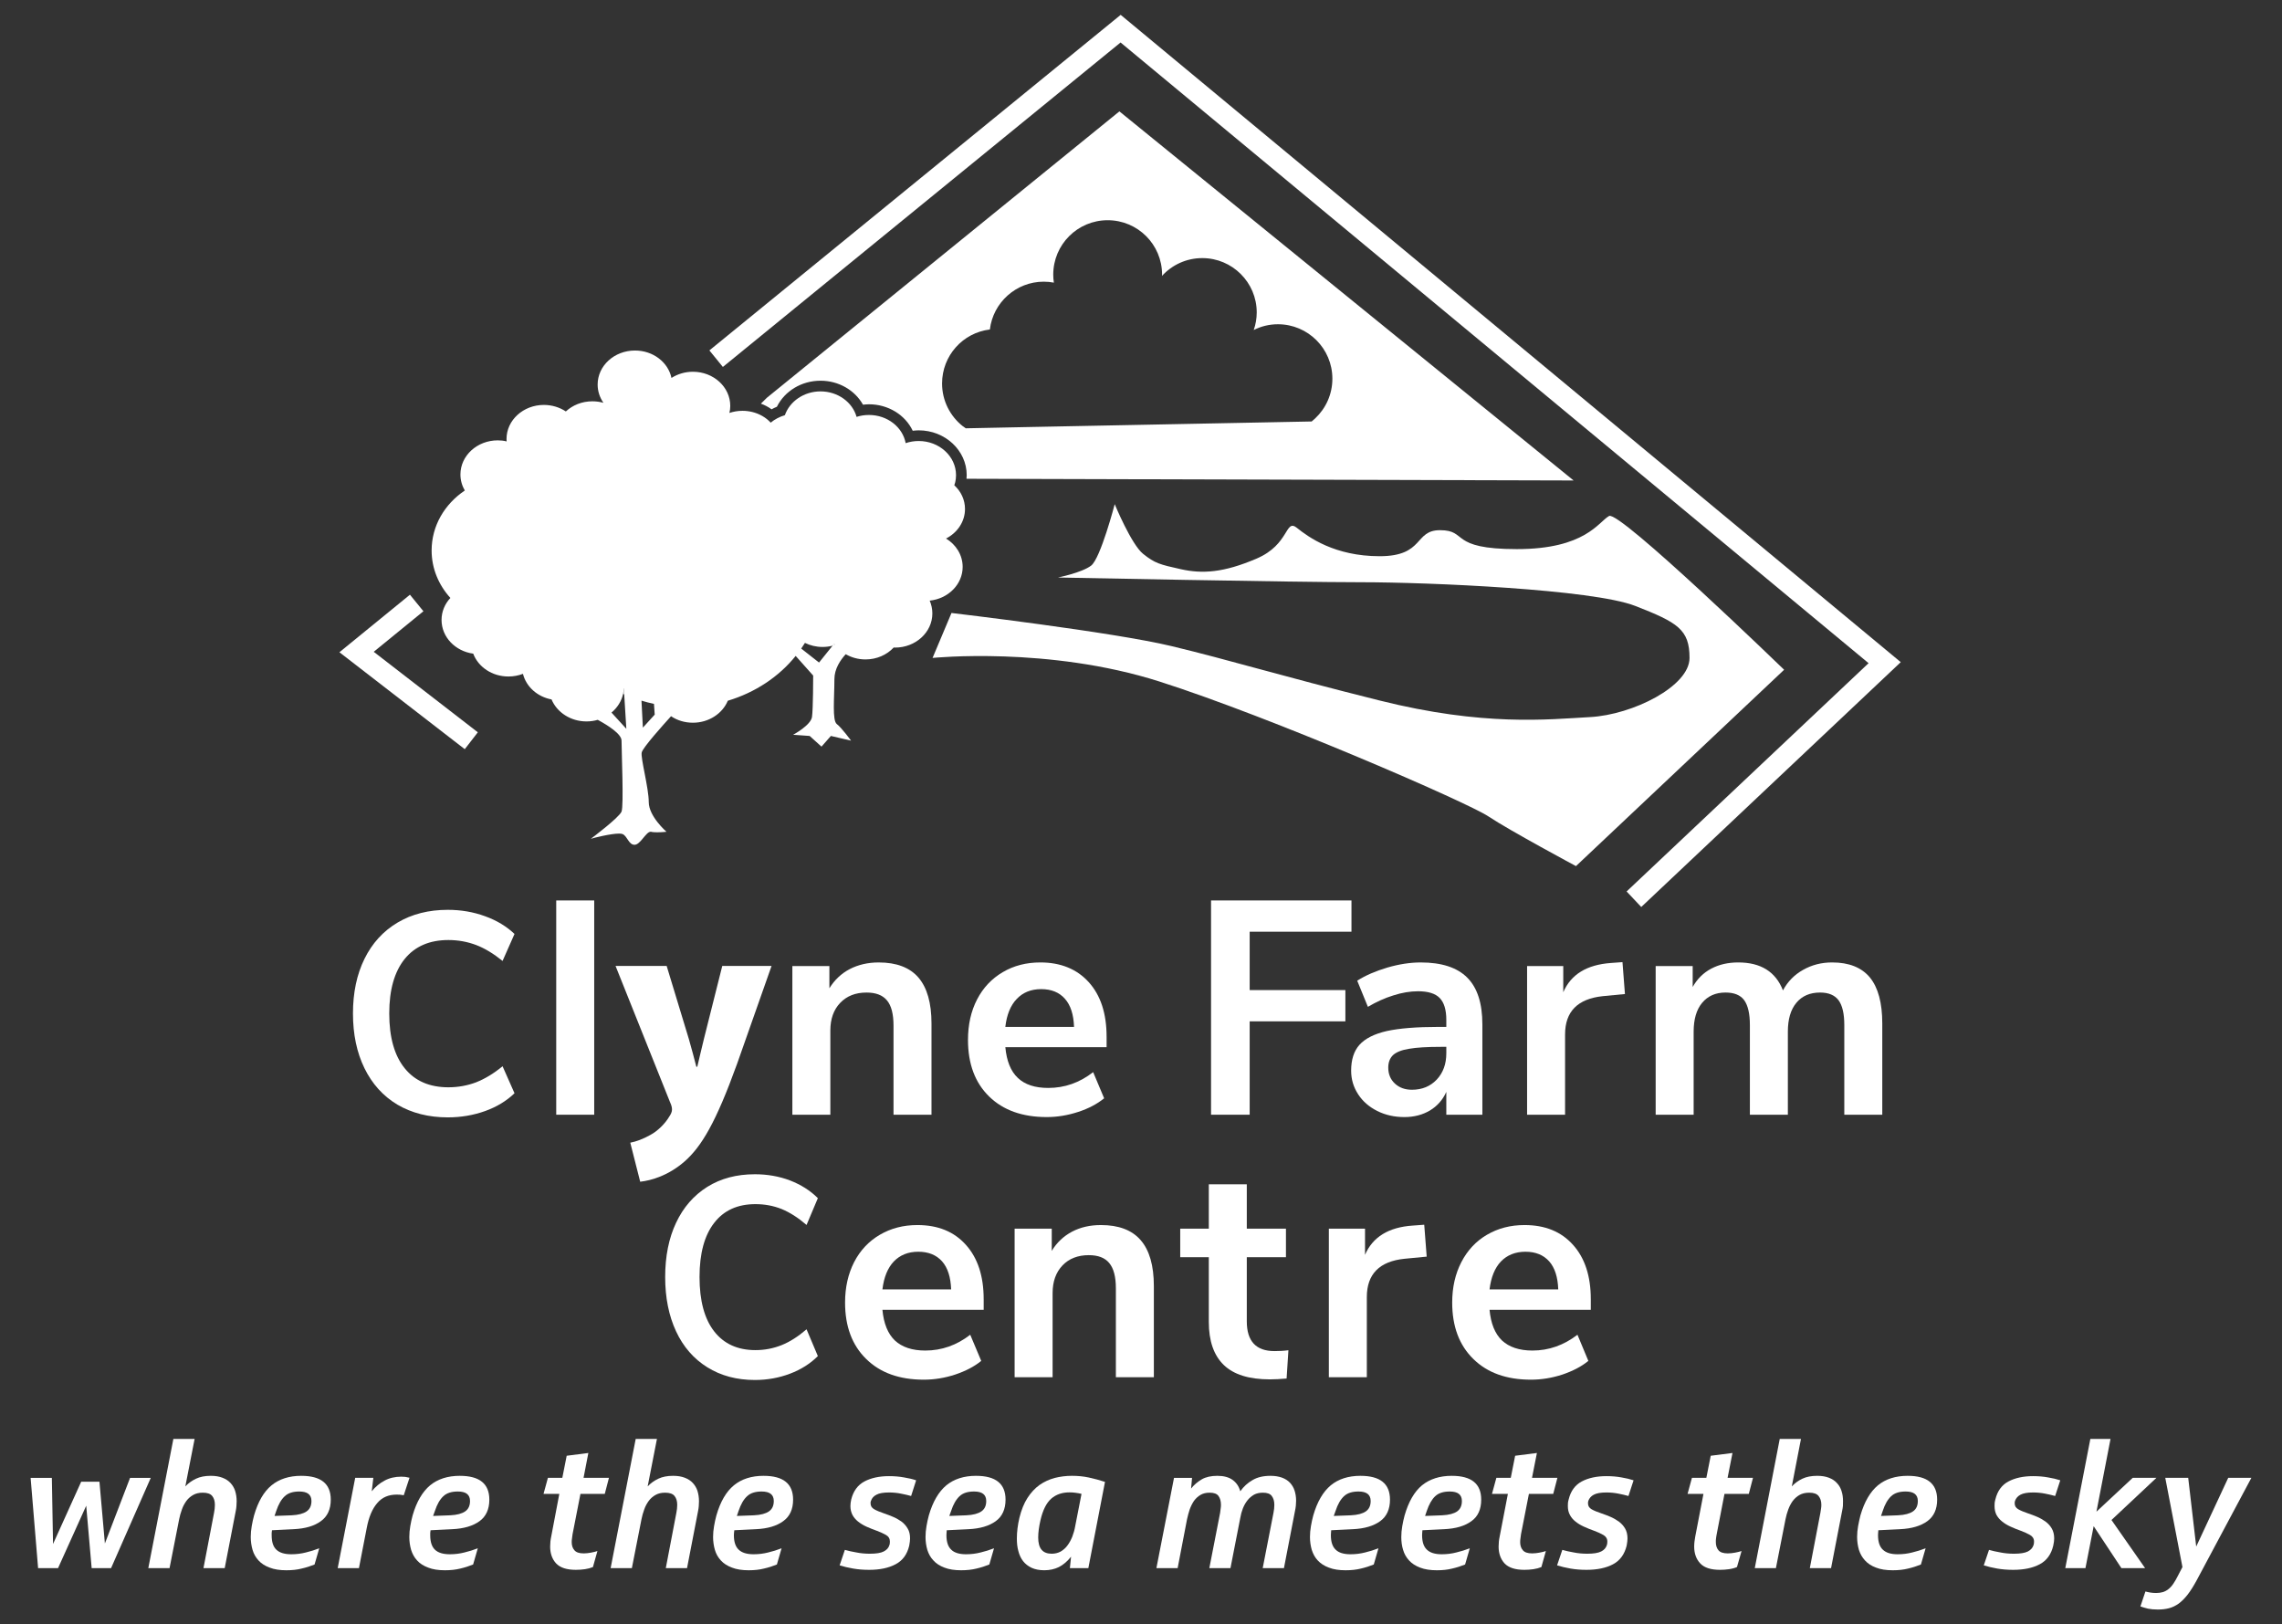 <?xml version="1.0" encoding="UTF-8"?>
<svg id="Layer_1" xmlns="http://www.w3.org/2000/svg" version="1.1" viewBox="0 0 340 242">
  <rect x="0" y="0" width="340" height="242" fill="#333333" stroke="none"/>
  <!-- Generator: Adobe Illustrator 29.5.1, SVG Export Plug-In . SVG Version: 2.1.0 Build 141)  -->
  <defs>
    <style>
      .st0, .st1 {
        fill: none;
      }

      .st1 {
        stroke: #fff;
        stroke-miterlimit: 10;
        stroke-width: 3.179px;
      }

      .st2 {
        fill: #fff;
      }
    </style>
  </defs>
  <path class="st2" d="M234.456,71.582l-67.675-54.989-52.509,42.653-.906.89c.572.207,1.113.493,1.59.843.254-.143.525-.27.795-.382,1.16-2.337,3.672-3.879,6.502-3.879,2.703,0,5.119,1.415,6.327,3.577.286-.032.588-.064.89-.064,2.877,0,5.405,1.59,6.518,3.943.302-.032.588-.064.89-.064,3.943,0,7.154,3.005,7.154,6.677,0,.191-.016.366-.032.541l90.456.254ZM143.889,63.808l-.413-.302h-.016c-1.892-1.494-3.1-3.8-3.1-6.375,0-4.149,3.1-7.567,7.122-8.044.477-4.006,3.895-7.122,8.028-7.122.509,0,1.017.048,1.51.143-.064-.382-.095-.779-.095-1.192,0-4.483,3.625-8.108,8.108-8.108s8.108,3.625,8.108,8.108c0,.064,0,.127-.016.191,1.494-1.637,3.625-2.655,6.009-2.655,4.467,0,8.108,3.625,8.108,8.092,0,.922-.159,1.796-.445,2.623,1.081-.556,2.321-.859,3.609-.859,4.483,0,8.108,3.641,8.108,8.108,0,2.337-.986,4.435-2.559,5.914l-.525.461-9.777.191-32.351.636-9.411.191Z"/>
  <g>
    <path class="st2" d="M70.951,161.238c-1.304.493-2.687.747-4.149.747-2.798,0-4.976-.938-6.502-2.83-1.526-1.876-2.305-4.594-2.305-8.171,0-3.529.779-6.232,2.305-8.124,1.526-1.876,3.704-2.814,6.502-2.814,1.463,0,2.846.254,4.149.747,1.288.493,2.591,1.288,3.927,2.369l1.78-4.022c-1.192-1.129-2.655-2.019-4.388-2.639-1.733-.636-3.593-.954-5.548-.954-2.862,0-5.357.636-7.504,1.908-2.13,1.272-3.768,3.068-4.912,5.389-1.145,2.321-1.717,5.039-1.717,8.139,0,3.116.572,5.834,1.717,8.171,1.145,2.337,2.782,4.149,4.912,5.421,2.146,1.256,4.642,1.892,7.504,1.892,1.955,0,3.815-.318,5.548-.938,1.733-.62,3.195-1.51,4.388-2.655l-1.78-4.022c-1.335,1.097-2.639,1.876-3.927,2.385Z"/>
    <path class="st2" d="M82.874,134.149v31.922h5.659v-31.922h-5.659Z"/>
    <path class="st2" d="M107.611,143.91l-2.734,10.874c-.334,1.288-.684,2.941-.986,4.133h-.143c-.302-1.16-.731-2.814-1.113-4.117l-3.307-10.89h-7.615l8.108,20.269c.254.541.302.874.302,1.129,0,.302-.143.652-.382,1.002-.636,1.097-1.78,2.21-2.83,2.766-1.065.604-2.13,1.002-3.005,1.16l1.478,5.818c1.717-.191,4.26-.954,6.629-3.036,2.496-2.21,4.626-5.723,7.806-14.53l5.135-14.578h-7.345Z"/>
    <path class="st2" d="M136.846,145.643c-1.304-1.51-3.275-2.257-5.93-2.257-1.606,0-3.036.334-4.308.986-1.272.668-2.273,1.622-3.036,2.862v-3.307h-5.516v22.145h5.659v-12.543c0-1.733.493-3.1,1.463-4.117.986-1.033,2.289-1.542,3.927-1.542,1.383,0,2.401.382,3.052,1.176.652.779.97,2.035.97,3.752v13.274h5.659v-13.592c0-3.052-.652-5.326-1.94-6.836Z"/>
    <path class="st2" d="M164.873,154.434c0-3.45-.89-6.152-2.655-8.108-1.765-1.955-4.181-2.941-7.217-2.941-2.083,0-3.958.477-5.596,1.447-1.653.97-2.925,2.321-3.831,4.07-.906,1.749-1.351,3.768-1.351,6.025,0,3.561,1.049,6.375,3.148,8.426,2.098,2.051,4.96,3.068,8.585,3.068,1.558,0,3.116-.254,4.674-.763s2.846-1.192,3.879-2.035l-1.637-3.895c-2.019,1.574-4.245,2.353-6.693,2.353-1.971,0-3.482-.493-4.531-1.494-1.065-1.002-1.669-2.528-1.86-4.578h15.087v-1.574ZM149.786,152.988c.207-1.812.779-3.211,1.701-4.165.922-.97,2.13-1.463,3.64-1.463,1.51,0,2.687.477,3.529,1.431.858.954,1.304,2.353,1.367,4.197h-10.238Z"/>
    <path class="st2" d="M201.358,138.807v-4.658h-20.921v31.922h5.755v-13.91h14.26v-4.658h-14.26v-8.696h15.166Z"/>
    <path class="st2" d="M218.606,145.643c-1.51-1.51-3.815-2.257-6.931-2.257-1.558,0-3.227.254-4.976.763-1.749.525-3.243,1.16-4.483,1.955l1.59,3.895c1.24-.731,2.496-1.304,3.783-1.701,1.272-.413,2.512-.62,3.688-.62,1.51,0,2.575.334,3.227,1.002.652.668.986,1.749.986,3.259v1.049h-1.145c-3.291,0-5.866.207-7.742.62-1.86.429-3.211,1.113-4.054,2.051-.827.922-1.24,2.21-1.24,3.847,0,1.288.35,2.464,1.049,3.529.684,1.049,1.637,1.876,2.846,2.48,1.208.604,2.544.906,4.038.906,1.447,0,2.718-.334,3.815-.986,1.097-.668,1.908-1.59,2.432-2.766v3.402h5.373v-13.449c0-3.148-.747-5.469-2.257-6.979ZM215.49,156.914c0,1.606-.477,2.909-1.431,3.927-.954,1.001-2.178,1.51-3.688,1.51-1.033,0-1.876-.302-2.544-.922-.668-.62-.986-1.415-.986-2.385,0-.779.238-1.399.715-1.86.493-.445,1.288-.763,2.401-.938,1.113-.191,2.687-.286,4.706-.286h.827v.954Z"/>
    <path class="st2" d="M241.737,143.338l-1.717.127c-3.593.254-5.962,1.701-7.106,4.356v-3.895h-5.389v22.145h5.659v-11.955c0-3.418,1.876-5.31,5.612-5.707l3.307-.318-.366-4.753Z"/>
    <path class="st2" d="M278.603,145.627c-1.24-1.494-3.116-2.242-5.628-2.242-1.59,0-3.036.366-4.34,1.113-1.304.731-2.289,1.749-2.989,3.052-1.081-2.782-3.307-4.165-6.661-4.165-1.51,0-2.846.302-4.022.922-1.176.62-2.098,1.542-2.766,2.734v-3.116h-5.516v22.145h5.659v-12.368c0-1.844.413-3.275,1.256-4.292.859-1.033,2.019-1.542,3.497-1.542,1.288,0,2.226.382,2.782,1.145.556.779.843,2.003.843,3.688v13.37h5.659v-12.368c0-1.844.413-3.275,1.256-4.292.843-1.033,2.035-1.542,3.545-1.542,1.256,0,2.178.382,2.75,1.145.572.779.858,2.003.858,3.688v13.37h5.659v-13.592c0-3.068-.62-5.357-1.844-6.852Z"/>
  </g>
  <g>
    <path class="st2" d="M116.466,200.394c-1.24.493-2.528.747-3.911.747-2.655,0-4.706-.938-6.152-2.798-1.447-1.86-2.178-4.563-2.178-8.092,0-3.513.731-6.2,2.178-8.06,1.447-1.876,3.497-2.798,6.152-2.798,1.383,0,2.671.238,3.911.731,1.224.509,2.448,1.288,3.704,2.369l1.685-3.99c-1.129-1.129-2.512-2.003-4.149-2.639-1.637-.62-3.386-.922-5.23-.922-2.718,0-5.071.62-7.09,1.876-2.019,1.272-3.577,3.052-4.658,5.357-1.081,2.289-1.622,4.992-1.622,8.076,0,3.068.541,5.771,1.622,8.092s2.639,4.102,4.658,5.357c2.019,1.256,4.372,1.892,7.09,1.892,1.844,0,3.593-.318,5.23-.938,1.637-.62,3.021-1.494,4.149-2.623l-1.685-3.99c-1.256,1.081-2.48,1.86-3.704,2.353Z"/>
    <path class="st2" d="M146.559,193.542c0-3.434-.89-6.136-2.655-8.092-1.765-1.971-4.165-2.941-7.217-2.941-2.083,0-3.943.477-5.596,1.447-1.637.954-2.925,2.321-3.831,4.07-.89,1.749-1.351,3.752-1.351,6.025,0,3.561,1.049,6.359,3.148,8.41,2.098,2.067,4.96,3.084,8.585,3.084,1.558,0,3.132-.254,4.674-.763,1.558-.525,2.846-1.192,3.879-2.035l-1.637-3.895c-2.019,1.558-4.245,2.353-6.693,2.353-1.971,0-3.466-.509-4.531-1.494-1.049-1.002-1.669-2.528-1.86-4.578h15.087v-1.59ZM131.473,192.095c.222-1.812.779-3.195,1.701-4.165.922-.954,2.13-1.447,3.641-1.447s2.687.477,3.545,1.431c.843.954,1.288,2.353,1.351,4.181h-10.238Z"/>
    <path class="st2" d="M169.96,184.766c-1.304-1.51-3.275-2.257-5.93-2.257-1.606,0-3.036.318-4.308.986-1.256.668-2.273,1.621-3.02,2.862v-3.307h-5.532v22.129h5.659v-12.527c0-1.733.493-3.1,1.478-4.133.97-1.017,2.289-1.526,3.911-1.526,1.383,0,2.401.382,3.052,1.176.652.779.986,2.035.986,3.752v13.258h5.659v-13.576c0-3.052-.652-5.326-1.955-6.836Z"/>
    <path class="st2" d="M189.88,201.284c-2.75,0-4.117-1.479-4.117-4.435v-9.554h5.834v-4.245h-5.834v-6.613h-5.659v6.613h-4.26v4.245h4.26v9.65c0,2.846.747,4.976,2.226,6.407,1.478,1.431,3.768,2.146,6.868,2.146.763,0,1.59-.048,2.496-.127l.27-4.213c-.715.095-1.415.127-2.083.127Z"/>
    <path class="st2" d="M212.2,182.461l-1.717.127c-3.593.238-5.962,1.701-7.106,4.356v-3.895h-5.389v22.129h5.659v-11.939c0-3.418,1.876-5.326,5.612-5.707l3.307-.318-.366-4.753Z"/>
    <path class="st2" d="M237.016,193.542c0-3.434-.89-6.136-2.655-8.092-1.765-1.971-4.165-2.941-7.217-2.941-2.083,0-3.943.477-5.596,1.447-1.637.954-2.909,2.321-3.815,4.07s-1.367,3.752-1.367,6.025c0,3.561,1.049,6.359,3.148,8.41,2.098,2.067,4.96,3.084,8.585,3.084,1.558,0,3.132-.254,4.69-.763,1.542-.525,2.83-1.192,3.863-2.035l-1.622-3.895c-2.035,1.558-4.26,2.353-6.709,2.353-1.955,0-3.466-.509-4.531-1.494-1.049-1.002-1.669-2.528-1.86-4.578h15.087v-1.59ZM221.929,192.095c.223-1.812.779-3.195,1.701-4.165.922-.954,2.146-1.447,3.656-1.447,1.494,0,2.671.477,3.529,1.431.843.954,1.288,2.353,1.351,4.181h-10.238Z"/>
  </g>
  <g>
    <path class="st2" d="M124.271,95.908l-.223.286c.127-.032.238-.064.35-.111-.048-.064-.095-.111-.127-.175Z"/>
    <path class="st0" d="M124.001,67.802v-.016M124.271,95.908l-.223.286c.127-.032.238-.064.35-.111-.048-.064-.095-.111-.127-.175ZM124.271,95.908l-.223.286c.127-.032.238-.064.35-.111-.048-.064-.095-.111-.127-.175ZM122.538,96.385c-.938,0-1.828-.223-2.607-.604-.175.286-.366.572-.556.843l2.655,2.083,2.019-2.512c-.477.127-.986.191-1.51.191ZM93.001,103.428l-.064-1.017c0,.334-.032.652-.095.954-.238,1.097-.858,2.067-1.733,2.798l2.21,2.416-.318-5.151ZM124.271,95.908l-.223.286c.127-.032.238-.064.35-.111-.048-.064-.095-.111-.127-.175ZM122.538,96.385c-.938,0-1.828-.223-2.607-.604-.175.286-.366.572-.556.843l2.655,2.083,2.019-2.512c-.477.127-.986.191-1.51.191ZM97.436,104.859c-.636-.127-1.256-.286-1.86-.477l.207,4.022,1.765-1.94-.111-1.606ZM93.001,103.428l-.064-1.017c0,.334-.032.652-.095.954-.238,1.097-.858,2.067-1.733,2.798l2.21,2.416-.318-5.151ZM97.436,104.859c-.636-.127-1.256-.286-1.86-.477l.207,4.022,1.765-1.94-.111-1.606ZM122.538,96.385c-.938,0-1.828-.223-2.607-.604-.175.286-.366.572-.556.843l2.655,2.083,2.019-2.512c-.477.127-.986.191-1.51.191ZM93.001,103.428l-.064-1.017c0,.334-.032.652-.095.954-.238,1.097-.858,2.067-1.733,2.798l2.21,2.416-.318-5.151ZM124.271,95.908l-.223.286c.127-.032.238-.064.35-.111-.048-.064-.095-.111-.127-.175ZM122.538,96.385c-.938,0-1.828-.223-2.607-.604-.175.286-.366.572-.556.843l2.655,2.083,2.019-2.512c-.477.127-.986.191-1.51.191ZM97.436,104.859c-.636-.127-1.256-.286-1.86-.477l.207,4.022,1.765-1.94-.111-1.606ZM93.001,103.428l-.064-1.017c0,.334-.032.652-.095.954-.238,1.097-.858,2.067-1.733,2.798l2.21,2.416-.318-5.151ZM97.436,104.859c-.636-.127-1.256-.286-1.86-.477l.207,4.022,1.765-1.94-.111-1.606Z"/>
    <path class="st2" d="M140.947,80.233c1.685-.858,2.83-2.512,2.83-4.404,0-1.383-.604-2.623-1.59-3.529v-.016c.111-.302.191-.62.222-.954.016-.175.032-.35.032-.541,0-2.814-2.496-5.087-5.564-5.087-.684,0-1.335.111-1.939.318-.445-2.385-2.718-4.197-5.469-4.197-.652,0-1.272.095-1.844.286-.604-2.178-2.782-3.8-5.373-3.8-2.48,0-4.594,1.494-5.31,3.545-.795.238-1.526.62-2.114,1.113-.699-.763-1.653-1.32-2.75-1.59-.461-.111-.938-.175-1.447-.175-.684,0-1.351.111-1.955.318.079-.334.127-.684.127-1.049,0-2.814-2.496-5.087-5.564-5.087-1.192,0-2.305.35-3.195.922-.493-2.337-2.734-4.086-5.437-4.086-3.084,0-5.564,2.273-5.564,5.071,0,1.002.318,1.924.858,2.718-.509-.143-1.065-.223-1.637-.223-1.558,0-2.941.572-3.958,1.51-.922-.604-2.051-.97-3.275-.97-3.068,0-5.564,2.273-5.564,5.071,0,.127,0,.238.016.366-.429-.111-.858-.159-1.32-.159-3.068,0-5.564,2.273-5.564,5.087,0,.859.238,1.669.652,2.385-3.005,2.019-4.944,5.262-4.944,8.934,0,2.687,1.049,5.151,2.798,7.074-.827.874-1.319,2.035-1.319,3.275,0,2.56,2.051,4.658,4.721,5.024.747,1.987,2.814,3.402,5.246,3.402.763,0,1.494-.143,2.162-.397.477,1.924,2.146,3.418,4.26,3.815.795,1.908,2.83,3.275,5.198,3.275.588,0,1.161-.079,1.685-.238,1.494.811,3.545,2.098,3.545,3.1,0,1.59.35,9.697,0,10.572-.35.89-4.578,4.054-4.578,4.054.445-.143,2.973-.779,4.213-.779.238,0,.429.032.541.079.715.35.89,1.59,1.765,1.59.859,0,1.701-1.939,2.385-1.939h.079c.238.064.572.079.906.079.684,0,1.383-.079,1.383-.079,0,0-2.639-2.289-2.639-4.42,0-2.114-1.224-6.518-1.049-7.392.143-.715,3.275-4.197,4.372-5.405.906.62,2.035.97,3.259.97,2.369,0,4.404-1.367,5.198-3.275,4.086-1.224,7.615-3.577,10.111-6.677l2.607,2.925s0,4.944-.175,6.168c-.175,1.24-2.814,2.655-2.814,2.655l2.464.175,1.765,1.59,1.399-1.59,3.005.699s-1.415-1.939-2.114-2.464c-.715-.525-.366-3.879-.366-6.693,0-1.526.874-2.83,1.685-3.72.858.493,1.86.779,2.941.779,1.685,0,3.195-.684,4.213-1.78.064.016.127.016.191.016,3.068,0,5.564-2.273,5.564-5.087,0-.668-.143-1.32-.397-1.908,2.766-.286,4.912-2.432,4.912-5.024,0-1.765-.986-3.323-2.48-4.229ZM91.109,106.162c.874-.731,1.494-1.701,1.733-2.798.064-.302.095-.62.095-.954l.064,1.017.318,5.151-2.21-2.416ZM95.783,108.404l-.207-4.022c.604.191,1.224.35,1.86.477l.111,1.606-1.765,1.94ZM124.049,96.194l-2.019,2.512-2.655-2.083c.191-.27.382-.556.556-.843.779.382,1.669.604,2.607.604.525,0,1.033-.064,1.51-.191l.223-.286c.032.064.079.111.127.175-.111.048-.223.079-.35.111Z"/>
  </g>
  <path class="st2" d="M124.391,96.093c-.111.048-.223.079-.35.111l.223-.286c.032.064.079.111.127.175Z"/>
  <path class="st2" d="M92.93,102.42l.064,1.017c-.064-.016-.111-.048-.159-.064.064-.302.095-.62.095-.954Z"/>
  <path class="st2" d="M141.764,91.323l-2.82,6.696s17.269-1.762,33.834,3.524c16.564,5.287,45.817,17.974,48.989,20.089s13.04,7.401,13.04,7.401l31.014-29.252s-24.54-23.764-26.08-22.908c-1.586.881-3.524,4.934-13.745,4.934s-7.21-2.82-11.454-2.82c-3.877,0-2.291,3.877-8.987,3.877s-10.573-2.82-12.335-4.229-1.057,2.467-5.991,4.582-8.106,2.291-11.278,1.586-3.877-.881-5.639-2.291-4.229-7.401-4.229-7.401c0,0-2.115,8.106-3.524,9.163s-4.934,1.762-4.934,1.762c0,0,34.891.705,45.112.705s34.539,1.057,40.883,3.524c6.344,2.467,8.106,3.524,8.106,7.754s-8.458,8.458-14.802,8.811-15.86,1.41-31.367-2.467c-15.507-3.877-22.203-5.991-31.014-8.106s-32.777-4.934-32.777-4.934h0Z"/>
  <path class="st2" d="M124.391,96.093c-.111.048-.223.079-.35.111l.223-.286c.032.064.079.111.127.175Z"/>
  <polygon class="st2" points="244.534 135.124 242.351 132.811 278.403 98.8 166.955 6.33 107.702 54.668 105.692 52.204 166.972 2.213 283.197 98.648 244.534 135.124"/>
  <path class="st1" d="M106.697,53.436"/>
  <polygon class="st2" points="69.247 111.612 50.57 97.172 61.076 88.601 63.086 91.065 55.682 97.105 71.193 109.097 69.247 111.612"/>
  <g>
    <path class="st2" d="M19.38,220.17l-3.752,9.777-.811-9.205h-2.718l-4.197,9.284-.175-9.856h-3.164l1.113,13.449h2.973l4.197-9.3.811,9.3h2.893l5.914-13.449h-3.084Z"/>
    <path class="st2" d="M35.039,222.125c-.143-.445-.382-.843-.684-1.176-.318-.35-.715-.604-1.208-.795s-1.065-.286-1.749-.286c-.859,0-1.59.143-2.194.429s-1.145.668-1.59,1.145l1.383-7.074h-3.164l-3.736,19.252h3.164l1.431-7.281c.095-.493.238-.986.413-1.463.159-.477.397-.89.668-1.272.27-.366.62-.668,1.017-.89s.858-.334,1.415-.334c.684,0,1.145.159,1.415.493.27.334.397.763.397,1.32,0,.191-.016.382-.032.572-.032.191-.064.397-.095.62l-1.574,8.235h3.164l1.653-8.553c.048-.238.079-.477.095-.699.016-.238.032-.477.032-.715,0-.556-.079-1.065-.223-1.526Z"/>
    <path class="st2" d="M44.895,219.868c-1.812,0-3.291.477-4.435,1.415-1.161.954-2.019,2.448-2.607,4.483-.143.525-.254,1.049-.35,1.606-.095.541-.143,1.081-.143,1.606,0,.684.095,1.32.27,1.924.175.604.477,1.129.89,1.574.413.461.97.811,1.653,1.065.684.27,1.51.397,2.496.397.827,0,1.59-.079,2.273-.254.699-.159,1.335-.366,1.924-.604l.699-2.416c-.652.254-1.32.461-1.987.62-.684.175-1.399.27-2.178.27-1.002,0-1.749-.223-2.226-.684-.477-.445-.699-1.161-.699-2.146v-.334c.016-.143.032-.27.048-.413l3.227-.159c1.733-.079,3.084-.477,4.054-1.192.986-.699,1.478-1.78,1.478-3.211,0-2.369-1.463-3.545-4.388-3.545ZM45.69,225.162c-.477.334-1.224.541-2.242.588l-2.544.095.254-.747c.334-.986.747-1.717,1.272-2.194.509-.477,1.224-.699,2.162-.699,1.208,0,1.812.461,1.812,1.415,0,.699-.238,1.208-.715,1.542Z"/>
    <path class="st2" d="M60.395,220.027c-.207-.016-.413-.032-.604-.032-.938,0-1.765.191-2.496.588-.731.382-1.367.922-1.908,1.59l.238-2.003h-2.703l-2.607,13.449h3.164l1.161-5.977c.302-1.621.827-2.862,1.558-3.704.715-.859,1.685-1.272,2.893-1.272.175,0,.35,0,.525.016.175.032.35.048.54.079l.859-2.607c-.191-.048-.397-.095-.62-.127Z"/>
    <path class="st2" d="M68.519,219.868c-1.812,0-3.291.477-4.435,1.415-1.145.954-2.019,2.448-2.607,4.483-.143.525-.254,1.049-.35,1.606-.095.541-.143,1.081-.143,1.606,0,.684.095,1.32.27,1.924.191.604.477,1.129.89,1.574.413.461.97.811,1.653,1.065.684.27,1.51.397,2.496.397.827,0,1.59-.079,2.289-.254.684-.159,1.32-.366,1.908-.604l.699-2.416c-.652.254-1.319.461-1.987.62-.684.175-1.399.27-2.178.27-1.002,0-1.749-.223-2.226-.684-.461-.445-.699-1.161-.699-2.146v-.334c.016-.143.032-.27.048-.413l3.243-.159c1.717-.079,3.068-.477,4.054-1.192.97-.699,1.463-1.78,1.463-3.211,0-2.369-1.463-3.545-4.388-3.545ZM69.314,225.162c-.477.334-1.224.541-2.241.588l-2.544.095.27-.747c.318-.986.747-1.717,1.256-2.194s1.224-.699,2.162-.699c1.208,0,1.812.461,1.812,1.415,0,.699-.238,1.208-.715,1.542Z"/>
    <path class="st2" d="M85.307,228.564l1.176-6.009h3.625l.62-2.385h-3.784l.715-3.704-3.227.413-.652,3.291h-2.146l-.652,2.385h2.353l-1.208,6.359c-.111.509-.159,1.017-.159,1.494,0,1.033.302,1.876.89,2.512.604.636,1.574.954,2.941.954.445,0,.906-.032,1.351-.095.445-.064.843-.175,1.192-.318l.668-2.385c-.286.095-.62.175-.97.238-.35.064-.715.111-1.065.111-.684,0-1.145-.159-1.399-.477-.27-.302-.397-.715-.397-1.208,0-.191.016-.382.048-.572.016-.191.048-.397.079-.604Z"/>
    <path class="st2" d="M103.922,222.125c-.143-.445-.382-.843-.684-1.176-.318-.35-.715-.604-1.208-.795s-1.065-.286-1.749-.286c-.858,0-1.59.143-2.194.429-.604.286-1.145.668-1.59,1.145l1.383-7.074h-3.164l-3.736,19.252h3.164l1.431-7.281c.095-.493.238-.986.413-1.463.159-.477.397-.89.668-1.272.27-.366.62-.668,1.017-.89s.858-.334,1.415-.334c.684,0,1.145.159,1.415.493.27.334.397.763.397,1.32,0,.191-.016.382-.032.572-.032.191-.064.397-.095.62l-1.574,8.235h3.164l1.653-8.553c.048-.238.079-.477.095-.699.016-.238.032-.477.032-.715,0-.556-.08-1.065-.223-1.526Z"/>
    <path class="st2" d="M113.779,219.868c-1.812,0-3.291.477-4.435,1.415-1.16.954-2.019,2.448-2.607,4.483-.143.525-.254,1.049-.35,1.606-.095.541-.143,1.081-.143,1.606,0,.684.095,1.32.27,1.924.175.604.477,1.129.89,1.574.413.461.97.811,1.653,1.065.684.27,1.51.397,2.496.397.827,0,1.59-.079,2.273-.254.699-.159,1.335-.366,1.924-.604l.699-2.416c-.652.254-1.32.461-1.987.62-.684.175-1.415.27-2.178.27-1.002,0-1.749-.223-2.226-.684-.477-.445-.715-1.161-.715-2.146,0-.079.016-.191.016-.334.016-.143.032-.27.048-.413l3.227-.159c1.733-.079,3.084-.477,4.054-1.192.986-.699,1.478-1.78,1.478-3.211,0-2.369-1.463-3.545-4.388-3.545ZM114.574,225.162c-.477.334-1.224.541-2.242.588l-2.544.095.254-.747c.334-.986.747-1.717,1.272-2.194.509-.477,1.224-.699,2.162-.699,1.208,0,1.812.461,1.812,1.415,0,.699-.238,1.208-.715,1.542Z"/>
    <path class="st2" d="M129.772,223.588c.127-.382.397-.699.811-.906.397-.223,1.033-.334,1.876-.334.636,0,1.24.064,1.78.175.556.111,1.065.223,1.51.35l.747-2.337c-.509-.175-1.113-.318-1.796-.429-.684-.127-1.431-.191-2.241-.191-1.463,0-2.687.27-3.672.795-.986.525-1.637,1.415-1.955,2.655-.048.191-.079.366-.095.525-.016.175-.032.334-.032.477,0,.509.111.938.302,1.32.191.366.477.699.827.986.35.286.779.541,1.256.763.493.223,1.017.429,1.59.636.477.175.922.382,1.319.604s.588.556.588.986c0,.064,0,.159-.016.254,0,.111-.032.207-.064.286-.111.397-.397.715-.843.938-.429.223-1.129.334-2.051.334-.715,0-1.383-.064-2.019-.191-.652-.111-1.208-.238-1.717-.382l-.779,2.305c.604.191,1.272.35,2.019.477.731.127,1.51.191,2.369.191,1.59,0,2.893-.27,3.943-.827,1.049-.541,1.733-1.478,2.035-2.766.08-.429.127-.795.127-1.081,0-.588-.111-1.097-.366-1.494-.238-.413-.541-.747-.922-1.033-.382-.27-.795-.509-1.256-.699-.445-.191-.874-.35-1.288-.493-.652-.223-1.161-.429-1.51-.636-.366-.207-.541-.493-.541-.858v-.159c0-.064.016-.143.064-.238Z"/>
    <path class="st2" d="M145.431,219.868c-1.812,0-3.291.477-4.435,1.415-1.145.954-2.019,2.448-2.607,4.483-.143.525-.254,1.049-.35,1.606-.095.541-.143,1.081-.143,1.606,0,.684.095,1.32.27,1.924.191.604.477,1.129.906,1.574.413.461.954.811,1.637,1.065.684.27,1.51.397,2.496.397.827,0,1.59-.079,2.289-.254.684-.159,1.32-.366,1.908-.604l.699-2.416c-.652.254-1.32.461-1.987.62-.684.175-1.399.27-2.178.27-1.002,0-1.749-.223-2.21-.684-.477-.445-.715-1.161-.715-2.146,0-.079,0-.191.016-.334,0-.143.016-.27.032-.413l3.243-.159c1.717-.079,3.068-.477,4.054-1.192.97-.699,1.463-1.78,1.463-3.211,0-2.369-1.463-3.545-4.388-3.545ZM146.225,225.162c-.477.334-1.224.541-2.241.588l-2.544.095.27-.747c.318-.986.747-1.717,1.256-2.194s1.224-.699,2.162-.699c1.208,0,1.812.461,1.812,1.415,0,.699-.238,1.208-.715,1.542Z"/>
    <path class="st2" d="M162.234,220.122c-.811-.175-1.653-.254-2.528-.254-.89,0-1.749.111-2.575.318-.811.223-1.574.572-2.257,1.049-.684.493-1.272,1.129-1.796,1.939-.509.795-.906,1.78-1.192,2.941-.254,1.081-.382,2.114-.382,3.1,0,.668.064,1.304.223,1.86.143.572.382,1.081.699,1.494.334.429.763.763,1.272,1.002.525.238,1.145.366,1.892.366.795,0,1.526-.159,2.178-.477.652-.334,1.256-.843,1.812-1.542l-.175,1.701h2.75l2.48-12.845c-.779-.254-1.574-.477-2.401-.652ZM160.199,227.356c-.095.572-.254,1.097-.445,1.606-.207.493-.445.938-.731,1.304-.286.382-.62.668-1.002.89-.397.207-.827.318-1.319.318-.668,0-1.176-.191-1.51-.588-.334-.382-.509-1.002-.509-1.828,0-.731.111-1.59.334-2.559.35-1.526.89-2.591,1.606-3.227.731-.636,1.637-.938,2.718-.938.318,0,.62.016.922.064.302.032.604.095.874.159l-.938,4.801Z"/>
    <path class="st2" d="M192.884,222.078c-.143-.461-.382-.843-.684-1.176-.318-.334-.715-.588-1.192-.763-.493-.175-1.049-.27-1.717-.27-1.065,0-1.955.207-2.671.636-.731.413-1.335.97-1.828,1.669-.191-.715-.572-1.272-1.129-1.685-.556-.413-1.335-.62-2.289-.62-.938,0-1.717.175-2.321.525-.62.366-1.145.811-1.59,1.367l.143-1.59h-2.687l-2.623,13.449h3.164l1.399-7.281c.111-.493.238-.986.397-1.463.175-.477.382-.89.636-1.272.27-.366.588-.668.97-.89.366-.223.827-.334,1.367-.334.636,0,1.081.159,1.32.493.238.334.366.763.366,1.32,0,.191-.016.382-.048.572-.016.191-.048.397-.079.62l-1.606,8.235h3.148l1.463-7.488c.079-.477.207-.954.382-1.399.175-.445.397-.843.684-1.208.27-.35.604-.62.97-.843.382-.207.827-.302,1.335-.302.636,0,1.081.159,1.32.493.254.334.382.763.382,1.32,0,.191-.016.382-.032.572-.032.191-.064.397-.095.62l-1.606,8.235h3.164l1.653-8.553c.111-.509.159-1.017.159-1.494,0-.54-.079-1.033-.223-1.494Z"/>
    <path class="st2" d="M202.709,219.868c-1.812,0-3.291.477-4.435,1.415-1.145.954-2.019,2.448-2.607,4.483-.143.525-.254,1.049-.35,1.606-.095.541-.143,1.081-.143,1.606,0,.684.095,1.32.27,1.924.191.604.477,1.129.89,1.574.429.461.97.811,1.653,1.065.684.27,1.51.397,2.496.397.827,0,1.59-.079,2.289-.254.684-.159,1.32-.366,1.908-.604l.699-2.416c-.652.254-1.32.461-1.987.62-.684.175-1.399.27-2.178.27-1.002,0-1.749-.223-2.21-.684-.477-.445-.715-1.161-.715-2.146,0-.079,0-.191.016-.334,0-.143.016-.27.032-.413l3.243-.159c1.717-.079,3.068-.477,4.054-1.192.97-.699,1.463-1.78,1.463-3.211,0-2.369-1.463-3.545-4.388-3.545ZM203.504,225.162c-.477.334-1.224.541-2.242.588l-2.544.095.27-.747c.318-.986.747-1.717,1.256-2.194s1.224-.699,2.162-.699c1.208,0,1.812.461,1.812,1.415,0,.699-.238,1.208-.715,1.542Z"/>
    <path class="st2" d="M216.317,219.868c-1.812,0-3.291.477-4.451,1.415-1.145.954-2.003,2.448-2.591,4.483-.143.525-.254,1.049-.35,1.606-.095.541-.143,1.081-.143,1.606,0,.684.08,1.32.27,1.924.175.604.477,1.129.89,1.574.413.461.97.811,1.637,1.065.684.27,1.526.397,2.512.397.827,0,1.59-.079,2.273-.254.699-.159,1.335-.366,1.924-.604l.699-2.416c-.668.254-1.32.461-2.003.62-.668.175-1.399.27-2.178.27-1.002,0-1.733-.223-2.21-.684-.477-.445-.715-1.161-.715-2.146,0-.079,0-.191.016-.334.016-.143.016-.27.032-.413l3.243-.159c1.733-.079,3.084-.477,4.054-1.192.986-.699,1.463-1.78,1.463-3.211,0-2.369-1.463-3.545-4.372-3.545ZM217.112,225.162c-.477.334-1.224.541-2.242.588l-2.544.095.254-.747c.334-.986.747-1.717,1.256-2.194.509-.477,1.24-.699,2.162-.699,1.208,0,1.812.461,1.812,1.415,0,.699-.238,1.208-.699,1.542Z"/>
    <path class="st2" d="M226.619,228.564l1.176-6.009h3.625l.62-2.385h-3.784l.731-3.704-3.243.413-.652,3.291h-2.146l-.652,2.385h2.369l-1.224,6.359c-.111.509-.159,1.017-.159,1.494,0,1.033.302,1.876.89,2.512.604.636,1.59.954,2.941.954.461,0,.906-.032,1.351-.095.445-.064.843-.175,1.192-.318l.668-2.385c-.286.095-.604.175-.97.238-.35.064-.699.111-1.065.111-.684,0-1.145-.159-1.399-.477-.27-.302-.397-.715-.397-1.208,0-.191.016-.382.048-.572.016-.191.048-.397.079-.604Z"/>
    <path class="st2" d="M236.65,223.588c.143-.382.413-.699.811-.906.413-.223,1.033-.334,1.892-.334.636,0,1.224.064,1.78.175.556.111,1.049.223,1.494.35l.763-2.337c-.525-.175-1.129-.318-1.796-.429-.684-.127-1.431-.191-2.241-.191-1.478,0-2.703.27-3.688.795s-1.637,1.415-1.94,2.655c-.048.191-.095.366-.111.525-.016.175-.016.334-.016.477,0,.509.095.938.302,1.32.191.366.461.699.827.986.35.286.763.541,1.256.763.477.223,1.002.429,1.574.636.493.175.922.382,1.32.604s.604.556.604.986c0,.064-.016.159-.016.254-.016.111-.032.207-.064.286-.127.397-.397.715-.843.938-.445.223-1.129.334-2.067.334-.699,0-1.383-.064-2.019-.191-.636-.111-1.208-.238-1.701-.382l-.779,2.305c.604.191,1.272.35,2.003.477.731.127,1.526.191,2.369.191,1.59,0,2.909-.27,3.958-.827,1.033-.541,1.717-1.478,2.035-2.766.079-.429.127-.795.127-1.081,0-.588-.127-1.097-.366-1.494-.238-.413-.556-.747-.938-1.033-.382-.27-.795-.509-1.24-.699-.445-.191-.874-.35-1.288-.493-.668-.223-1.176-.429-1.526-.636-.35-.207-.525-.493-.525-.858v-.159c0-.064.016-.143.048-.238Z"/>
    <path class="st2" d="M255.774,228.564l1.161-6.009h3.625l.62-2.385h-3.784l.731-3.704-3.243.413-.652,3.291h-2.146l-.652,2.385h2.369l-1.224,6.359c-.095.509-.159,1.017-.159,1.494,0,1.033.302,1.876.906,2.512.588.636,1.574.954,2.941.954.445,0,.89-.032,1.335-.095.461-.064.858-.175,1.192-.318l.684-2.385c-.302.095-.62.175-.97.238-.366.064-.715.111-1.081.111-.668,0-1.145-.159-1.399-.477-.254-.302-.382-.715-.382-1.208,0-.191,0-.382.032-.572.032-.191.048-.397.095-.604Z"/>
    <path class="st2" d="M274.374,222.125c-.143-.445-.366-.843-.684-1.176-.302-.35-.715-.604-1.192-.795-.493-.191-1.081-.286-1.749-.286-.874,0-1.606.143-2.21.429s-1.129.668-1.574,1.145l1.367-7.074h-3.164l-3.72,19.252h3.148l1.431-7.281c.095-.493.238-.986.413-1.463s.397-.89.668-1.272c.286-.366.62-.668,1.017-.89s.874-.334,1.431-.334c.668,0,1.129.159,1.399.493.27.334.413.763.413,1.32,0,.191-.016.382-.048.572-.016.191-.048.397-.095.62l-1.574,8.235h3.164l1.653-8.553c.048-.238.095-.477.111-.699.016-.238.016-.477.016-.715,0-.556-.064-1.065-.223-1.526Z"/>
    <path class="st2" d="M284.247,219.868c-1.828,0-3.307.477-4.451,1.415-1.145.954-2.019,2.448-2.607,4.483-.127.525-.254,1.049-.35,1.606-.095.541-.143,1.081-.143,1.606,0,.684.095,1.32.27,1.924.191.604.493,1.129.906,1.574.413.461.954.811,1.637,1.065.684.27,1.51.397,2.496.397.843,0,1.59-.079,2.289-.254.684-.159,1.32-.366,1.908-.604l.699-2.416c-.652.254-1.32.461-1.987.62-.668.175-1.399.27-2.178.27-1.002,0-1.733-.223-2.21-.684-.477-.445-.715-1.161-.715-2.146,0-.079,0-.191.016-.334,0-.143.016-.27.032-.413l3.243-.159c1.717-.079,3.068-.477,4.054-1.192.97-.699,1.463-1.78,1.463-3.211,0-2.369-1.463-3.545-4.372-3.545ZM285.026,225.162c-.477.334-1.224.541-2.241.588l-2.528.095.254-.747c.318-.986.747-1.717,1.256-2.194s1.224-.699,2.162-.699c1.208,0,1.812.461,1.812,1.415,0,.699-.238,1.208-.715,1.542Z"/>
    <path class="st2" d="M300.224,223.588c.143-.382.413-.699.811-.906.413-.223,1.033-.334,1.876-.334.652,0,1.24.064,1.796.175s1.049.223,1.494.35l.763-2.337c-.525-.175-1.129-.318-1.812-.429-.684-.127-1.431-.191-2.242-.191-1.463,0-2.687.27-3.672.795s-1.637,1.415-1.939,2.655c-.048.191-.095.366-.111.525-.016.175-.016.334-.016.477,0,.509.095.938.286,1.32.207.366.477.699.843.986.35.286.763.541,1.256.763.477.223,1.002.429,1.574.636.477.175.922.382,1.32.604s.604.556.604.986c0,.064-.016.159-.016.254-.016.111-.032.207-.064.286-.127.397-.413.715-.843.938-.445.223-1.129.334-2.067.334-.699,0-1.383-.064-2.019-.191-.636-.111-1.208-.238-1.701-.382l-.779,2.305c.604.191,1.272.35,2.003.477.731.127,1.526.191,2.369.191,1.59,0,2.909-.27,3.958-.827,1.033-.541,1.717-1.478,2.019-2.766.095-.429.143-.795.143-1.081,0-.588-.127-1.097-.366-1.494-.238-.413-.556-.747-.938-1.033-.382-.27-.795-.509-1.24-.699s-.874-.35-1.304-.493c-.652-.223-1.16-.429-1.51-.636-.35-.207-.525-.493-.525-.858v-.159c0-.064.016-.143.048-.238Z"/>
    <path class="st2" d="M321.288,220.17h-3.529l-5.405,5.04,2.098-10.842h-3.005l-3.736,19.252h3.005l1.224-6.248,4.133,6.248h3.529l-5.008-7.17,6.693-6.279Z"/>
    <path class="st2" d="M331.987,220.17l-4.769,10.238-1.192-10.238h-3.418l2.559,13.29-.62,1.192c-.254.525-.509.954-.747,1.304-.238.35-.493.62-.747.811-.27.207-.54.35-.827.429s-.604.127-.97.127c-.286,0-.572-.016-.858-.064-.27-.048-.525-.095-.747-.159l-.747,2.226c.366.127.747.238,1.145.334.397.079.874.127,1.447.127.604,0,1.16-.064,1.653-.191.509-.127.986-.366,1.447-.684.445-.334.906-.779,1.335-1.335.445-.572.89-1.288,1.367-2.162l8.139-15.246h-3.45Z"/>
  </g>
</svg>